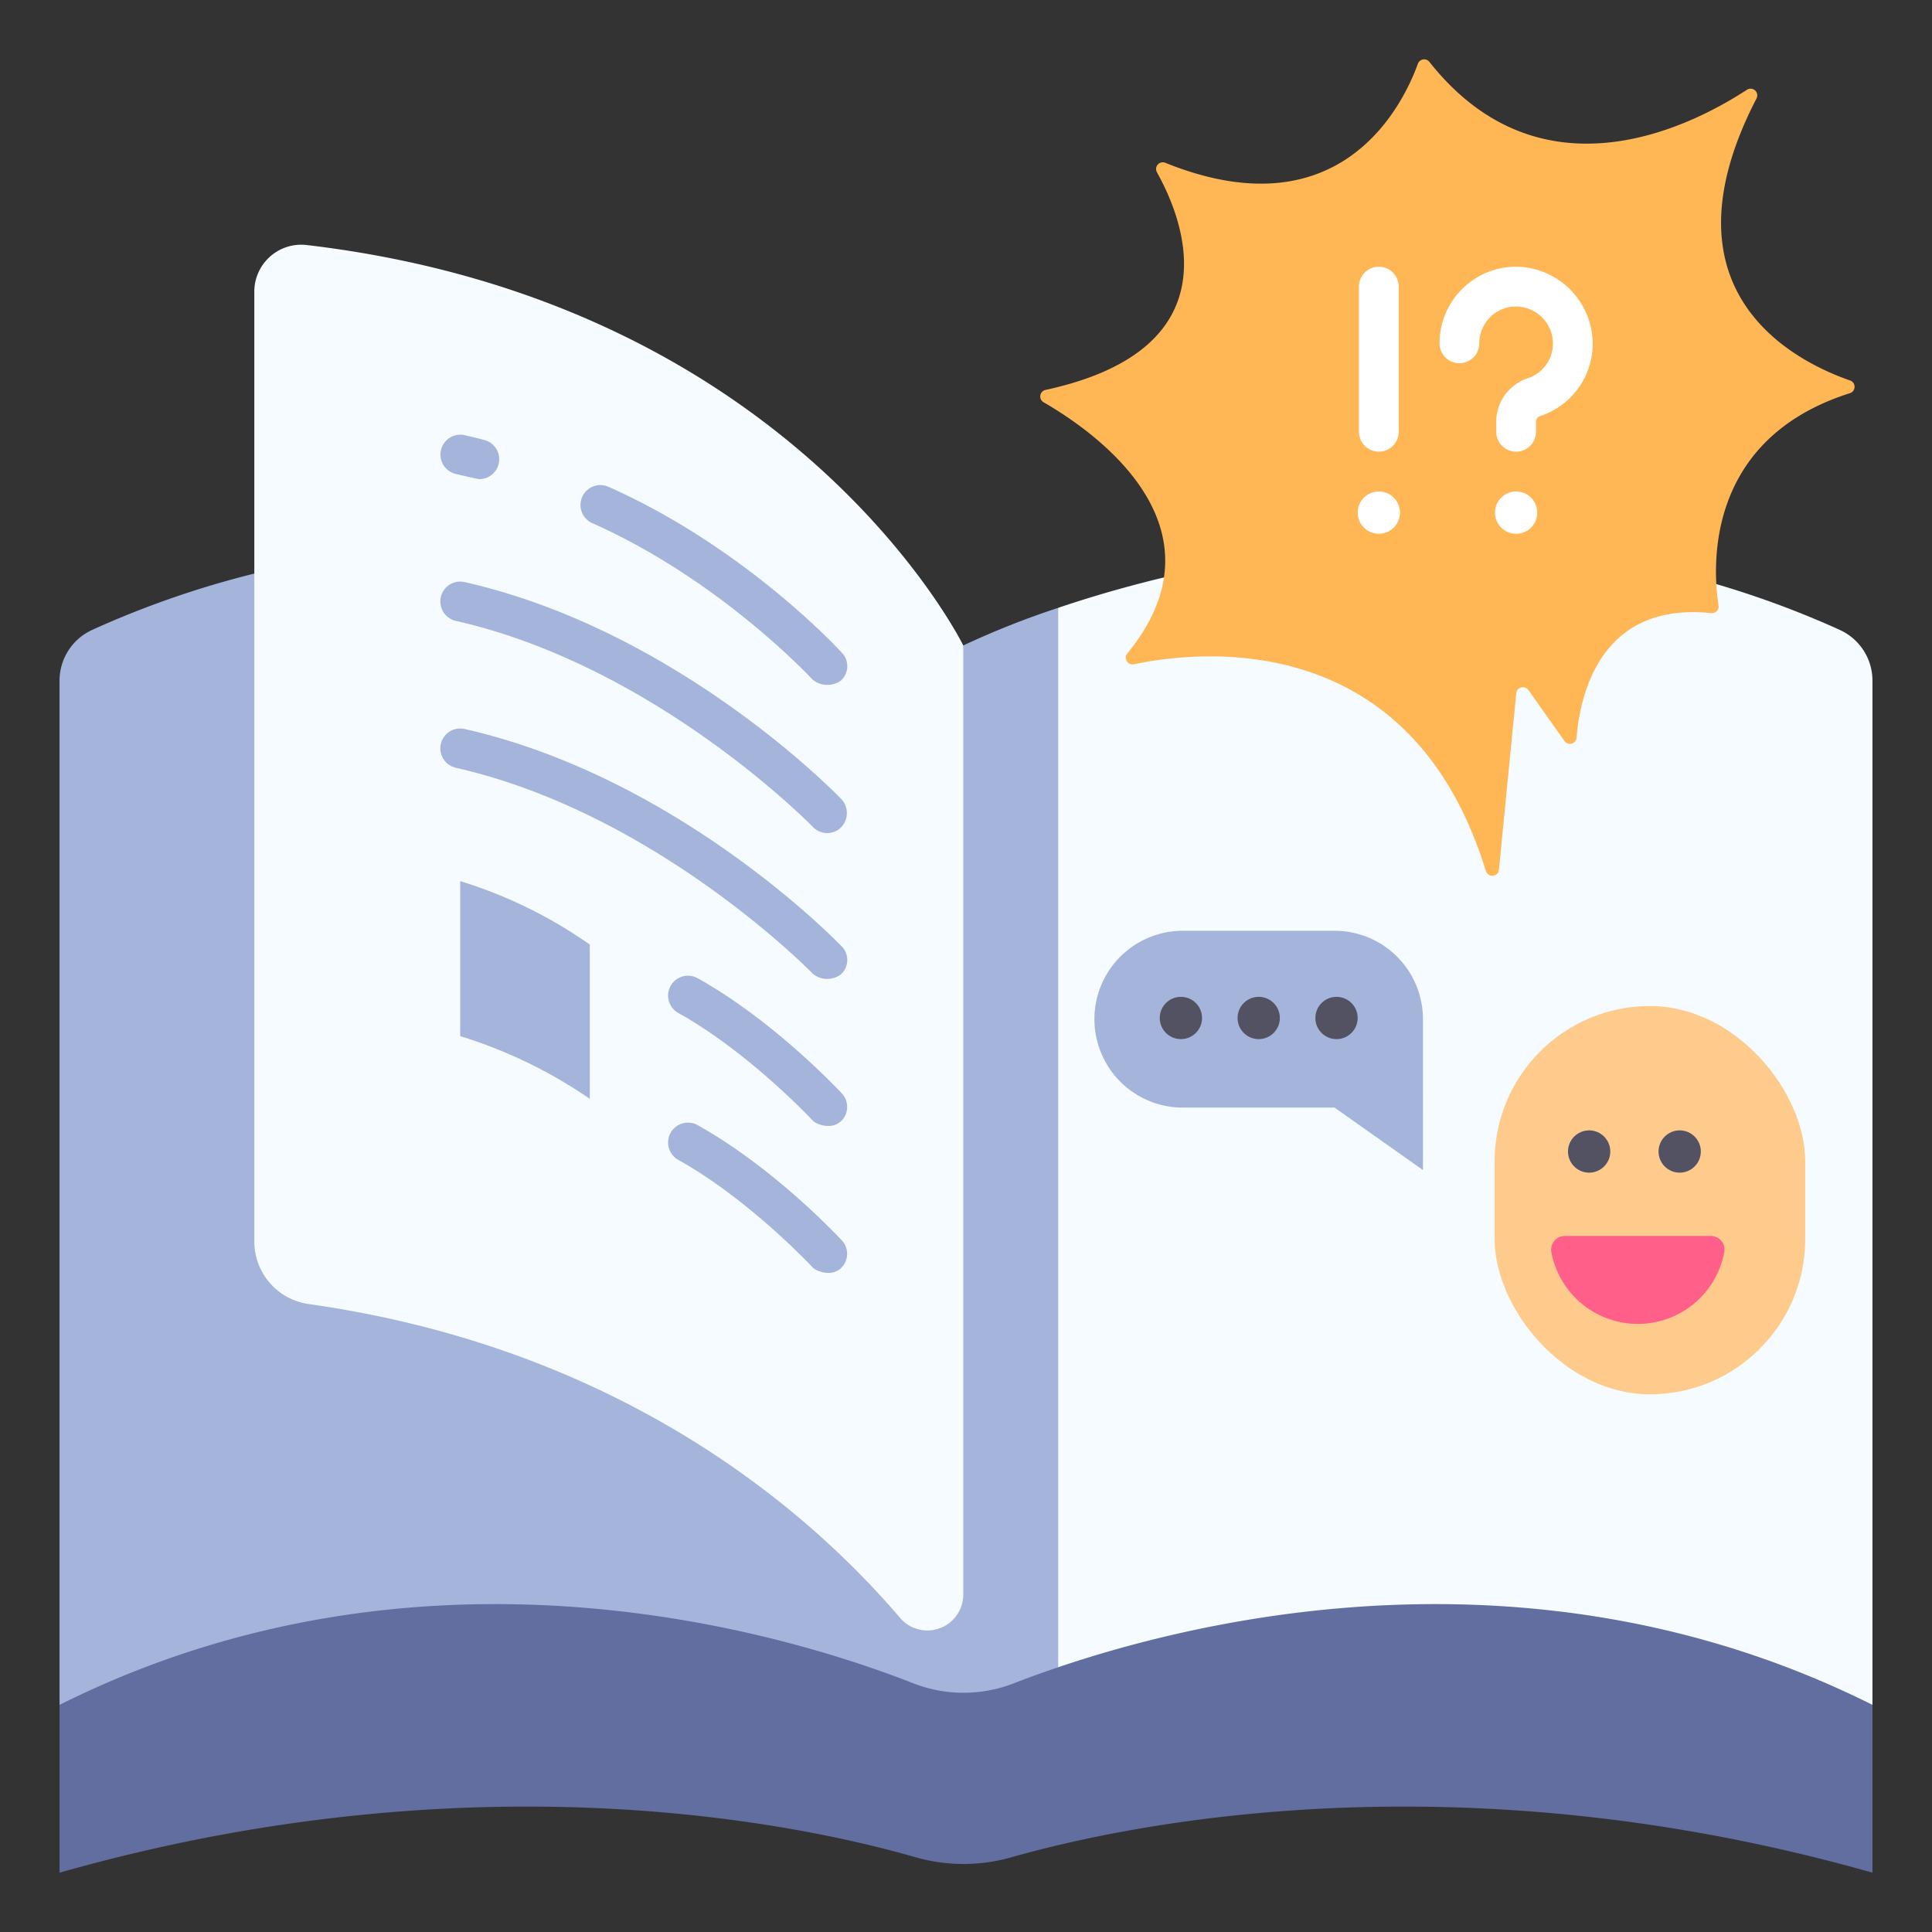 <svg id="icon" xmlns="http://www.w3.org/2000/svg" viewBox="0 0 340 340"><rect x="0" y="0" width="340" height="340" fill="#333333" stroke="none"/><title>32_comic book</title><path d="M169.522,300.029c6.132-71.922,9.628-139.643,0-186.438,0,0-75.543-38.014-153.33-2.725a9.812,9.812,0,0,0-5.714,8.95V300.029Z" style="fill:#a5b4db"/><path d="M169.522,300.029c4.806-78.156,9.409-159.969,16.7-193.06,26.728-9.034,81.8-21.395,137.584,3.9a9.812,9.812,0,0,1,5.715,8.95V300.029Z" style="fill:#f5fbff"/><path d="M186.223,106.97a147.159,147.159,0,0,0-16.7,6.621V300.029h16.7Z" style="fill:#a5b4db"/><path d="M160.691,296.219c-22.8-8.928-86.357-28.133-150.213,3.81v29.532c72.871-20.688,129.92-8.668,150.624-2.723a30.692,30.692,0,0,0,16.858.025c20.877-5.934,78.585-18.02,151.562,2.7V300.029c-63.934-31.982-128.178-12.691-151.154-3.777A24.322,24.322,0,0,1,160.691,296.219Z" style="fill:#626da0"/><path d="M158.4,284.726c-15.579-18.268-48.416-47.347-104.038-55.23a11.119,11.119,0,0,1-9.608-10.985V51.334a8.264,8.264,0,0,1,9.206-8.215c86,10.117,115.561,70.472,115.561,70.472V280.6A6.321,6.321,0,0,1,158.4,284.726Z" style="fill:#f5fbff"/><path d="M80.992,182.344a83.507,83.507,0,0,1,22.8,11.032V166.227a81.236,81.236,0,0,0-22.8-11.162Z" style="fill:#a5b4db"/><path d="M80.219,83.409c1.088.246,3.838.91,4.134.91a3.5,3.5,0,0,0,.89-6.885q-1.726-.454-3.478-.852a3.5,3.5,0,0,0-1.546,6.827Z" style="fill:#a5b4db"/><path d="M104.236,92.067c22.528,9.993,38.595,27.354,38.754,27.527a4.127,4.127,0,0,0,4.945.218,3.411,3.411,0,0,0,.219-4.943c-.689-.754-17.169-18.594-41.079-29.2a3.5,3.5,0,1,0-2.839,6.4Z" style="fill:#a5b4db"/><path d="M80.219,109.263c35.23,7.981,62.544,35.988,62.833,36.252a3.445,3.445,0,0,0,4.948.09,3.6,3.6,0,0,0,.092-4.948c-1.166-1.211-29.009-29.767-66.326-38.221a3.5,3.5,0,1,0-1.547,6.827Z" style="fill:#a5b4db"/><path d="M80.219,135.118c35.23,7.981,62.561,35.97,62.833,36.252a3.99,3.99,0,0,0,4.948.09,3.421,3.421,0,0,0,.092-4.948c-1.166-1.211-29.009-29.767-66.326-38.221a3.5,3.5,0,1,0-1.547,6.827Z" style="fill:#a5b4db"/><path d="M122.73,172.126a3.5,3.5,0,0,0-3.4,6.118c12.46,6.929,23.568,18.813,23.678,18.932.69.743,3.26,1.675,4.946.184a3.47,3.47,0,0,0,.186-4.945C147.656,191.9,136.184,179.607,122.73,172.126Z" style="fill:#a5b4db"/><path d="M147.952,223.215a3.488,3.488,0,0,0,.186-4.945c-.482-.519-11.954-12.808-25.409-20.289a3.5,3.5,0,0,0-3.4,6.118c12.46,6.928,23.568,18.813,23.678,18.932C143.7,223.774,146.315,224.706,147.952,223.215Z" style="fill:#a5b4db"/><rect x="263.026" y="177.041" width="54.665" height="68.331" rx="27.332" style="fill:#ffcb8d"/><path d="M288.23,232.986a15.478,15.478,0,0,0,15.222-12.675,2.4,2.4,0,0,0-2.369-2.8H275.377a2.4,2.4,0,0,0-2.369,2.8A15.478,15.478,0,0,0,288.23,232.986Z" style="fill:#ff5f89"/><path d="M234.859,163.8h-26.7A15.559,15.559,0,0,0,192.6,179.36h0a15.559,15.559,0,0,0,15.559,15.558h26.7l15.559,10.994V179.36A15.559,15.559,0,0,0,234.859,163.8Z" style="fill:#a5b4db"/><path d="M199.531,116.9c11.778-2.47,48.789-6.488,61.957,36.39a1.18,1.18,0,0,0,2.3-.224l3.045-31.058a1.182,1.182,0,0,1,2.14-.568l6.343,8.957a1.179,1.179,0,0,0,2.14-.582c.589-7.4,4.088-23.948,23.695-21.919a1.173,1.173,0,0,0,1.285-1.344c-.971-6.174-2.716-29.156,23.109-37.356a1.177,1.177,0,0,0,.048-2.235c-9.931-3.45-34.047-15.682-16.48-49.622a1.178,1.178,0,0,0-1.679-1.544c-10.119,6.606-36.339,19.8-55.88-4.9a1.176,1.176,0,0,0-2.027.318c-2.618,7.225-13.544,29.9-44.461,17.434a1.18,1.18,0,0,0-1.461,1.679c4.688,8.4,13.768,31.056-19.593,38.29a1.181,1.181,0,0,0-.359,2.177c8.713,5.014,33.071,21.8,14.737,44.2A1.179,1.179,0,0,0,199.531,116.9Z" style="fill:#ffb655"/><circle cx="279.663" cy="202.648" r="3.721" style="fill:#525263"/><circle cx="295.595" cy="202.648" r="3.721" style="fill:#525263"/><circle cx="207.818" cy="179.147" r="3.721" style="fill:#525263"/><circle cx="221.511" cy="179.147" r="3.721" style="fill:#525263"/><circle cx="235.204" cy="179.147" r="3.721" style="fill:#525263"/><path d="M267.192,46.943a13.48,13.48,0,0,0-13.859,13.475,3.5,3.5,0,1,0,7,0A6.478,6.478,0,0,1,267,53.941a6.555,6.555,0,0,1,6.291,6.29,6.452,6.452,0,0,1-4.4,6.326,8.082,8.082,0,0,0-5.58,7.595v1.832a3.5,3.5,0,0,0,7,0V74.152a1.1,1.1,0,0,1,.823-.964,13.417,13.417,0,0,0,9.152-13.15A13.644,13.644,0,0,0,267.192,46.943Z" style="fill:#fff"/><path d="M242.651,79.484a3.5,3.5,0,0,0,3.5-3.5V50.438a3.5,3.5,0,1,0-7,0V75.984A3.5,3.5,0,0,0,242.651,79.484Z" style="fill:#fff"/><circle cx="242.651" cy="90.212" r="3.721" style="fill:#fff"/><circle cx="266.812" cy="90.212" r="3.721" style="fill:#fff"/></svg>